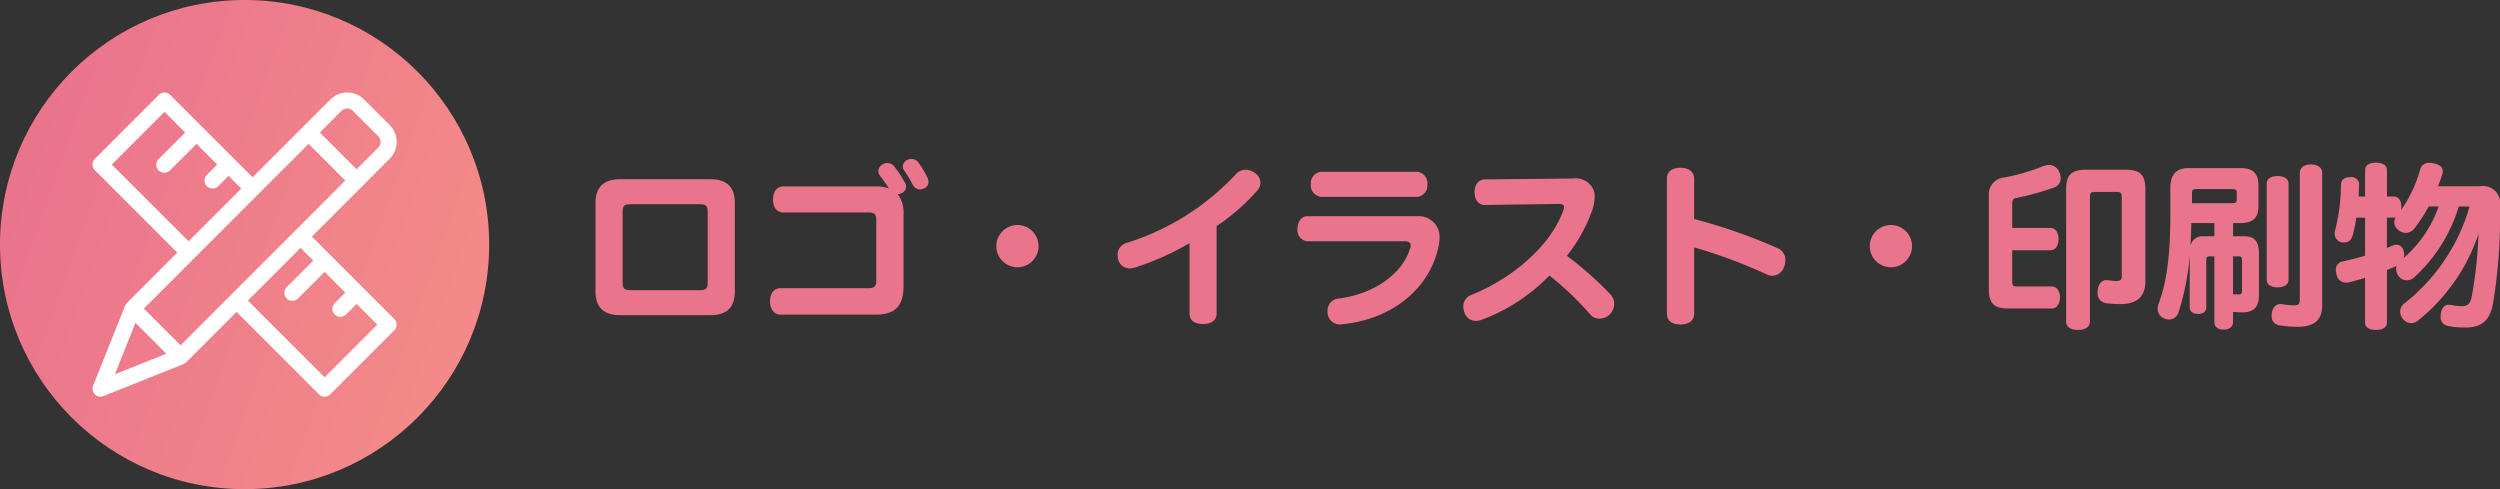 <svg xmlns="http://www.w3.org/2000/svg" xmlns:xlink="http://www.w3.org/1999/xlink" width="255.542" height="50" viewBox="0 0 255.542 50">
  <rect x="0" y="0" width="255.542" height="50" fill="#333333" stroke="none"/>
  <defs>
    <linearGradient id="linear-gradient" x1="0.072" y1="0.286" x2="0.939" y2="0.595" gradientUnits="objectBoundingBox">
      <stop offset="0" stop-color="#eb748d"/>
      <stop offset="1" stop-color="#f38988"/>
    </linearGradient>
  </defs>
  <g id="グループ_8097" data-name="グループ 8097" transform="translate(-24 -15)">
    <path id="パス_2654" data-name="パス 2654" d="M4.392.216h9.2c1.638,0,2.52-.738,2.52-2.43V-11.25c0-1.692-.882-2.43-2.52-2.43h-9.2c-1.62,0-2.52.738-2.52,2.43v9.036C1.872-.522,2.772.216,4.392.216ZM5.436-2.34c-.63,0-.792-.2-.792-.792v-7.2c0-.612.162-.792.792-.792h7.11c.63,0,.792.18.792.792v7.2c0,.594-.162.792-.792.792ZM35.8-13.86a12.189,12.189,0,0,0-.9-1.494.876.876,0,0,0-.72-.4.863.863,0,0,0-.414.09.775.775,0,0,0-.486.684.634.634,0,0,0,.126.378,12.65,12.65,0,0,1,.9,1.494.821.821,0,0,0,.738.468,1.062,1.062,0,0,0,.45-.126.678.678,0,0,0,.414-.63A1.172,1.172,0,0,0,35.8-13.86Zm-3.4-1.134a.844.844,0,0,0-.666-.342.98.98,0,0,0-.486.126.8.8,0,0,0-.468.7.692.692,0,0,0,.144.432c.27.36.648.882.936,1.332a3.961,3.961,0,0,0-1.314-.2H21.1c-.7,0-1.08.54-1.08,1.35,0,.792.378,1.314,1.062,1.314h8.676c.63,0,.81.18.81.738v6.228c0,.576-.18.774-.81.774H20.79c-.684,0-1.08.54-1.08,1.35,0,.792.414,1.35,1.08,1.35h9.756c1.98,0,2.808-.936,2.808-2.862v-7.38a3.087,3.087,0,0,0-.594-2.07.821.821,0,0,0,.4-.108.723.723,0,0,0,.45-.666.821.821,0,0,0-.108-.4A13.268,13.268,0,0,0,32.4-14.994ZM45-4.68a2.166,2.166,0,0,0,2.16-2.16A2.166,2.166,0,0,0,45-9a2.166,2.166,0,0,0-2.16,2.16A2.166,2.166,0,0,0,45-4.68Zm18.99,5.8c.792,0,1.368-.36,1.368-1.062V-8.892A21.3,21.3,0,0,0,69.5-12.51a1.237,1.237,0,0,0,.342-.828,1.241,1.241,0,0,0-.594-.99,1.534,1.534,0,0,0-.9-.324,1.366,1.366,0,0,0-1.062.5A25.663,25.663,0,0,1,56.142-7.164a1.235,1.235,0,0,0-.9,1.224,1.668,1.668,0,0,0,.09.576,1.175,1.175,0,0,0,1.17.792A1.892,1.892,0,0,0,57.1-4.68a27.852,27.852,0,0,0,5.49-2.466V.018C62.586.81,63.144,1.116,63.99,1.116Zm14.238.018c5.112-.5,8.91-3.672,9.81-7.92a4.531,4.531,0,0,0,.108-.936,2.114,2.114,0,0,0-.324-1.206A2.176,2.176,0,0,0,85.788-9.9H74.61c-.594,0-.99.594-.99,1.3a1.135,1.135,0,0,0,.99,1.26h9.972c.432,0,.612.162.612.432a.9.9,0,0,1-.054.288c-.81,2.664-3.744,4.7-7.38,5.148A1.2,1.2,0,0,0,76.7-.234,1.264,1.264,0,0,0,78.228,1.134Zm-2.2-13.014H85.86A1.167,1.167,0,0,0,86.9-13.158a1.156,1.156,0,0,0-1.044-1.278H76.032a1.168,1.168,0,0,0-1.044,1.278A1.179,1.179,0,0,0,76.032-11.88ZM92.466.684a18.881,18.881,0,0,0,6.912-4.518,30.927,30.927,0,0,1,4.194,4,1.212,1.212,0,0,0,.936.4,1.517,1.517,0,0,0,1.08-.468A1.546,1.546,0,0,0,106-.954a1.407,1.407,0,0,0-.4-.972A35.114,35.114,0,0,0,101.16-5.85a16.3,16.3,0,0,0,2.592-4.662A4.825,4.825,0,0,0,104-11.88a1.713,1.713,0,0,0-.27-1.008,2.031,2.031,0,0,0-1.962-.864l-8.982.09c-.612,0-1.062.5-1.062,1.3s.432,1.332,1.044,1.314l7.6-.108c.342,0,.5.108.5.342a1.336,1.336,0,0,1-.072.324c-1.314,3.654-5.22,6.966-9.45,8.658a1.224,1.224,0,0,0-.774,1.17,2.061,2.061,0,0,0,.126.63,1.2,1.2,0,0,0,1.17.828A1.807,1.807,0,0,0,92.466.684Zm18.918-14.418V.054c0,.738.54,1.116,1.386,1.116.828,0,1.4-.378,1.4-1.116V-6.714a52.276,52.276,0,0,1,7.4,2.754,1.252,1.252,0,0,0,.594.144,1.3,1.3,0,0,0,1.224-.972,2.1,2.1,0,0,0,.108-.63,1.283,1.283,0,0,0-.828-1.224,55.085,55.085,0,0,0-8.5-2.97v-4.122c0-.738-.576-1.116-1.4-1.116C111.924-14.85,111.384-14.472,111.384-13.734Zm22.9,9.054a2.166,2.166,0,0,0,2.16-2.16A2.166,2.166,0,0,0,134.28-9a2.166,2.166,0,0,0-2.16,2.16A2.166,2.166,0,0,0,134.28-4.68Zm12.852-7.092a26.4,26.4,0,0,0,3.87-1.08.974.974,0,0,0,.63-.954,1.591,1.591,0,0,0-.144-.612,1.144,1.144,0,0,0-1.062-.72,1.444,1.444,0,0,0-.54.108,21.624,21.624,0,0,1-4,1.17,1.729,1.729,0,0,0-1.6,1.836V-2.43c0,1.458.558,1.962,2,1.962h4.428c.522,0,.846-.486.846-1.116,0-.666-.324-1.134-.846-1.134H147.15c-.36,0-.468-.108-.468-.5v-3.2h3.906c.522,0,.828-.5.828-1.152s-.306-1.134-.828-1.134h-3.906V-11.16C146.682-11.538,146.754-11.7,147.132-11.772Zm7.092-2.88c-1.476,0-2.034.522-2.034,1.98V.882c0,.54.486.846,1.206.846.738,0,1.224-.306,1.224-.846V-11.88c0-.4.108-.5.468-.5h2.3c.36,0,.486.108.486.5v8.064c0,.432-.126.54-.576.54-.162,0-.648-.054-.954-.09-.432-.036-.936.342-.936,1.224a1.035,1.035,0,0,0,.756,1.116,11.136,11.136,0,0,0,1.584.108c1.62,0,2.538-.72,2.538-2.3v-9.45c0-1.458-.54-1.98-1.962-1.98Zm22.986-.54c-.666,0-1.134.324-1.134.846V-1.422c0,.558-.162.63-.684.63a8.86,8.86,0,0,1-1.206-.126c-.45-.072-.99.306-.99,1.188a.914.914,0,0,0,.846.99,11.521,11.521,0,0,0,1.782.144c1.8,0,2.538-.738,2.538-2.2V-14.346C178.362-14.868,177.894-15.192,177.21-15.192Zm-7.956,7.344V-9.2h.774c1.242,0,1.818-.5,1.818-1.764v-2.052c0-1.3-.576-1.8-1.818-1.8H164.7c-1.242,0-1.854.648-1.854,2.016v2.61c0,4.374-.378,7.038-1.188,9.2a1.291,1.291,0,0,0-.108.522,1.062,1.062,0,0,0,.612.99,1.286,1.286,0,0,0,.558.144,1.019,1.019,0,0,0,.954-.72,25.452,25.452,0,0,0,1.152-5.85V-.54c0,.378.36.63.846.63.5,0,.846-.252.846-.63V-5.382c0-.324.09-.414.36-.414h.468V.918c0,.5.378.774.936.774.576,0,.972-.27.972-.774V-.126a9.044,9.044,0,0,0,.972.054c1.116,0,1.674-.54,1.674-1.71V-6.12c0-1.206-.468-1.728-1.458-1.728Zm5.67-5.4c0-.486-.486-.756-1.134-.756-.63,0-1.1.27-1.1.738V-3.4c0,.486.468.774,1.1.774.648,0,1.134-.27,1.134-.774ZM165.06-12.24c0-.342.072-.432.522-.432h3.546c.4,0,.5.072.5.342v.756c0,.27-.108.342-.5.342H165.06Zm1.224,4.392a1.251,1.251,0,0,0-1.386.99c.072-1.08.09-1.746.09-2.34h2.358v1.35Zm3.888,5.6c0,.252-.09.342-.324.342-.2,0-.306,0-.594-.018V-5.8h.576c.252,0,.342.09.342.414Zm20.034-10.71c.162-.4.306-.81.432-1.224a1,1,0,0,0,.054-.306c0-.432-.324-.684-.918-.81a1.775,1.775,0,0,0-.432-.054.88.88,0,0,0-.936.594,13.344,13.344,0,0,1-1.98,4.23,1.993,1.993,0,0,0,.036-.342c0-.612-.288-1.044-.792-1.044h-.684v-2.7c0-.486-.432-.756-1.134-.756-.666,0-1.1.27-1.1.756v2.7h-.666l.054-1.134a.773.773,0,0,0-.864-.846c-.576,0-.972.2-.99.81a19.228,19.228,0,0,1-.594,4.608,1.37,1.37,0,0,0-.054.378.913.913,0,0,0,1.026.882c.378,0,.684-.234.828-.774a12.636,12.636,0,0,0,.36-1.764h.9v3.888c-.774.234-1.548.432-2.232.576a.847.847,0,0,0-.756.9,2.12,2.12,0,0,0,.072.45.956.956,0,0,0,.972.828,1.983,1.983,0,0,0,.324-.036c.522-.126,1.08-.288,1.62-.45V.99c0,.468.432.738,1.1.738.7,0,1.134-.27,1.134-.738V-4.392c.342-.144.684-.288.99-.432a1.019,1.019,0,0,0-.054.324,1.26,1.26,0,0,0,.324.81,1.017,1.017,0,0,0,.756.342,1.17,1.17,0,0,0,.774-.306,16.119,16.119,0,0,0,4.554-7.236h1.1a19.331,19.331,0,0,1-6.66,9.9,1.041,1.041,0,0,0-.432.846,1.206,1.206,0,0,0,.306.774,1.134,1.134,0,0,0,.828.4A1.139,1.139,0,0,0,188.244.7a19.159,19.159,0,0,0,6.1-8.784,43.738,43.738,0,0,1-.7,6.444c-.144.684-.414.936-.99.936a6.422,6.422,0,0,1-1.116-.126.876.876,0,0,0-.216-.018c-.5,0-.846.414-.846,1.188a.9.9,0,0,0,.72.972,8.659,8.659,0,0,0,1.8.162c1.71,0,2.484-.72,2.826-2.394a55.6,55.6,0,0,0,.72-10.044,1.751,1.751,0,0,0-2.016-2Zm-3.528,7.344a.806.806,0,0,0,.072-.36,1.426,1.426,0,0,0-.108-.522.705.705,0,0,0-.684-.486,1.135,1.135,0,0,0-.4.09c-.18.072-.378.162-.576.234v-3.1h.684c.072,0,.144-.018.2-.018a1,1,0,0,0-.126.5.971.971,0,0,0,.4.774,1.182,1.182,0,0,0,.774.306,1.147,1.147,0,0,0,.9-.486,15.588,15.588,0,0,0,1.44-2.214h1.008A12.148,12.148,0,0,1,186.678-5.616Z" transform="translate(83 47)" fill="#eb748d"/>
    <circle id="楕円形_66" data-name="楕円形 66" cx="25" cy="25" r="25" transform="translate(24 15)" fill="url(#linear-gradient)"/>
    <path id="noun-design-2472937" d="M19.661,36.506,36.5,19.665,32.75,15.913,15.909,32.754Zm5.727-3.413L20.24,38.241l-.274.182-8.181,3.272a.819.819,0,0,1-1.064-1.063l3.273-8.181.181-.274,5.148-5.148L10.9,18.607a.817.817,0,0,1,0-1.156l6.544-6.544a.817.817,0,0,1,1.156,0l8.421,8.42,7.942-7.94a2.451,2.451,0,0,1,3.47,0l2.593,2.593a2.451,2.451,0,0,1,0,3.472l-7.942,7.942,8.421,8.42a.818.818,0,0,1,0,1.158l-6.544,6.544a.818.818,0,0,1-1.158,0Zm1.156-1.156,7.842,7.842,5.388-5.388-2.115-2.115L36.6,33.332a.818.818,0,1,1-1.156-1.156L36.5,31.118,34.386,29,31.692,31.7a.818.818,0,1,1-1.156-1.156l2.694-2.694-1.3-1.3Zm-6.065-6.065,5.388-5.388-1.3-1.3-1.058,1.058a.818.818,0,0,1-1.156-1.158l1.058-1.057L21.3,15.913,18.6,18.607a.818.818,0,1,1-1.156-1.156l2.694-2.694-2.115-2.115-5.388,5.388ZM18.2,37.363,15.05,34.209l-2.1,5.257Zm15.7-22.607,3.752,3.752,2.215-2.215a.817.817,0,0,0,0-1.156l-2.6-2.6a.818.818,0,0,0-1.156,0Z" transform="translate(22.796 13.79)" fill="#fff"/>
  </g>
</svg>
